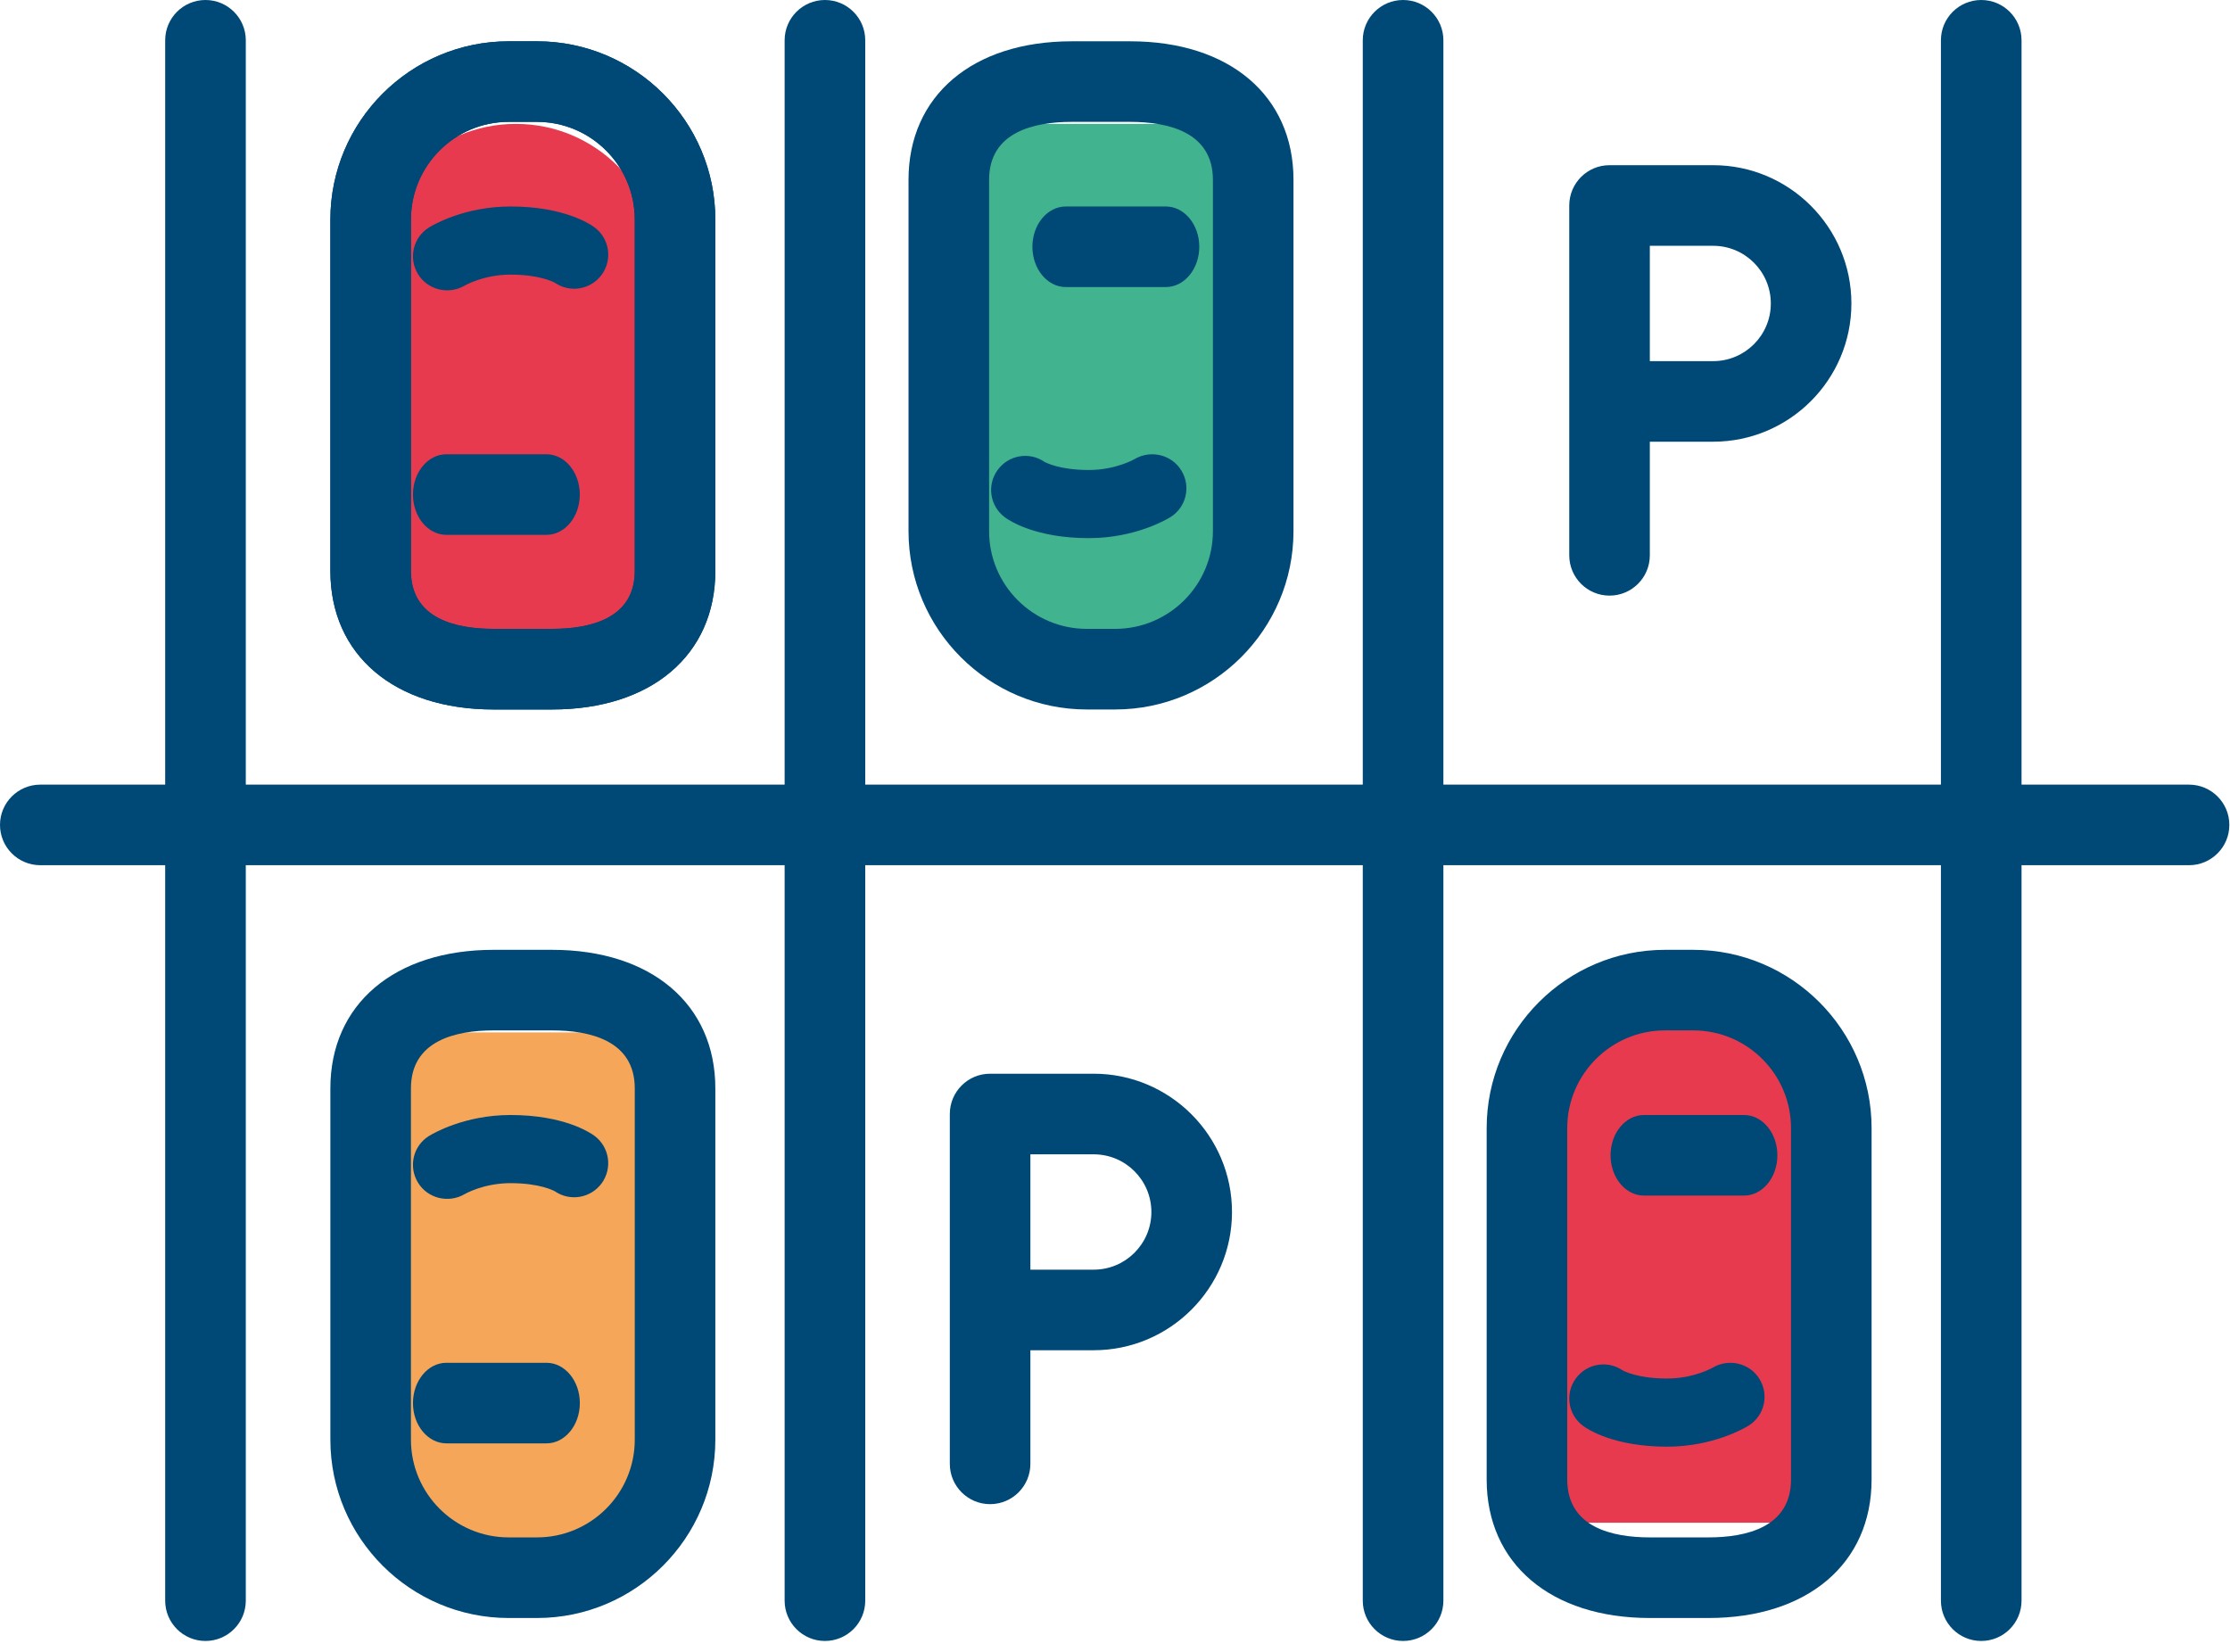 <?xml version="1.0" encoding="UTF-8"?>
<svg width="54px" height="40px" viewBox="0 0 54 40" version="1.1" xmlns="http://www.w3.org/2000/svg" xmlns:xlink="http://www.w3.org/1999/xlink">
    <!-- Generator: Sketch 50.2 (55047) - http://www.bohemiancoding.com/sketch -->
    <title>i-estacionamiento</title>
    <desc>Created with Sketch.</desc>
    <defs></defs>
    <g id="Diuseño" stroke="none" stroke-width="1" fill="none" fill-rule="evenodd">
        <g id="Equipamiento" transform="translate(-855, -3549)">
            <g id="i-estacionamiento" transform="translate(855, 3549)">
                <path d="M12.491,37.872 C10.563,37.872 9,36.309 9,34.381 L9,25 L15.982,25 L15.982,34.381 C15.982,36.309 14.42,37.872 12.491,37.872" id="Fill-254" fill="#F5A659"></path>
                <path d="M26.49,15.872 C24.562,15.872 23,14.309 23,12.381 L23,3 L29.981,3 L29.981,12.381 C29.981,14.309 28.419,15.872 26.49,15.872" id="Fill-255" fill="#42B38F"></path>
                <path d="M40.491,24 C42.419,24 43.982,25.563 43.982,27.491 L43.982,36.872 L37,36.872 L37,27.491 C37,25.563 38.562,24 40.491,24" id="Fill-256" fill="#E73A4F"></path>
                <path d="M12.491,3 C14.42,3 15.982,4.563 15.982,6.491 L15.982,15.872 L9,15.872 L9,6.491 C9,4.563 10.563,3 12.491,3" id="Fill-257" fill="#E73A4F"></path>
                <path d="M53.008,20.951 L0.976,20.951 C0.437,20.951 0,20.514 0,19.975 C0,19.437 0.437,19 0.976,19 L53.008,19 C53.547,19 53.984,19.437 53.984,19.975 C53.984,20.514 53.547,20.951 53.008,20.951" id="Fill-258" fill="#004875"></path>
                <path d="M4.976,39.736 C4.437,39.736 4,39.299 4,38.76 L4,0.975 C4,0.437 4.437,0 4.976,0 C5.514,0 5.952,0.437 5.952,0.975 L5.952,38.76 C5.952,39.299 5.514,39.736 4.976,39.736" id="Fill-259" fill="#004875"></path>
                <path d="M19.976,39.736 C19.438,39.736 19,39.299 19,38.76 L19,0.975 C19,0.437 19.438,0 19.976,0 C20.515,0 20.952,0.437 20.952,0.975 L20.952,38.76 C20.952,39.299 20.515,39.736 19.976,39.736" id="Fill-260" fill="#004875"></path>
                <path d="M33.976,39.736 C33.438,39.736 33,39.299 33,38.76 L33,0.975 C33,0.437 33.438,0 33.976,0 C34.515,0 34.952,0.437 34.952,0.975 L34.952,38.76 C34.952,39.299 34.515,39.736 33.976,39.736" id="Fill-261" fill="#004875"></path>
                <path d="M47.976,39.736 C47.437,39.736 47,39.299 47,38.76 L47,0.975 C47,0.437 47.437,0 47.976,0 C48.515,0 48.952,0.437 48.952,0.975 L48.952,38.76 C48.952,39.299 48.515,39.736 47.976,39.736" id="Fill-262" fill="#004875"></path>
                <path d="M24.951,30.745 L26.484,30.745 C27.255,30.745 27.881,30.119 27.881,29.349 C27.881,28.578 27.255,27.952 26.484,27.952 L24.951,27.952 L24.951,30.745 Z M23.975,36.423 C23.437,36.423 23,35.986 23,35.447 L23,26.976 C23,26.437 23.437,26 23.975,26 L26.484,26 C28.33,26 29.833,27.502 29.833,29.349 C29.833,31.194 28.33,32.696 26.484,32.696 L24.951,32.696 L24.951,35.447 C24.951,35.986 24.514,36.423 23.975,36.423 Z" id="Fill-263" fill="#004875"></path>
                <path d="M39.951,8.745 L41.484,8.745 C42.255,8.745 42.881,8.119 42.881,7.349 C42.881,6.578 42.255,5.952 41.484,5.952 L39.951,5.952 L39.951,8.745 Z M38.975,14.423 C38.436,14.423 38,13.986 38,13.447 L38,4.976 C38,4.437 38.436,4 38.975,4 L41.484,4 C43.33,4 44.832,5.503 44.832,7.349 C44.832,9.194 43.33,10.696 41.484,10.696 L39.951,10.696 L39.951,13.447 C39.951,13.986 39.514,14.423 38.975,14.423 Z" id="Fill-264" fill="#004875"></path>
                <path d="M12.318,2.951 C11.012,2.951 9.951,4.013 9.951,5.318 L9.951,13.825 C9.951,14.985 11.04,15.228 11.953,15.228 L13.369,15.228 C14.282,15.228 15.371,14.985 15.371,13.825 L15.371,5.318 C15.371,4.013 14.309,2.951 13.004,2.951 L12.318,2.951 Z M13.369,17.18 L11.953,17.18 C9.551,17.18 8,15.863 8,13.825 L8,5.318 C8,2.937 9.937,1 12.318,1 L13.004,1 C15.384,1 17.322,2.937 17.322,5.318 L17.322,13.825 C17.322,15.863 15.77,17.18 13.369,17.18 Z" id="Fill-265" fill="#004875"></path>
                <path d="M12.318,2.951 C11.012,2.951 9.951,4.013 9.951,5.318 L9.951,13.825 C9.951,14.985 11.04,15.228 11.953,15.228 L13.369,15.228 C14.282,15.228 15.371,14.985 15.371,13.825 L15.371,5.318 C15.371,4.013 14.309,2.951 13.004,2.951 L12.318,2.951 Z M13.369,17.18 L11.953,17.18 C9.551,17.18 8,15.863 8,13.825 L8,5.318 C8,2.937 9.937,1 12.318,1 L13.004,1 C15.384,1 17.322,2.937 17.322,5.318 L17.322,13.825 C17.322,15.863 15.77,17.18 13.369,17.18 Z" id="Fill-266" fill="#004875"></path>
                <path d="M25.952,2.951 C25.04,2.951 23.951,3.194 23.951,4.355 L23.951,12.862 C23.951,14.167 25.013,15.228 26.317,15.228 L27.004,15.228 C28.309,15.228 29.371,14.167 29.371,12.862 L29.371,4.355 C29.371,3.194 28.282,2.951 27.369,2.951 L25.952,2.951 Z M27.004,17.18 L26.317,17.18 C23.937,17.18 22,15.242 22,12.862 L22,4.355 C22,2.317 23.552,1 25.952,1 L27.369,1 C29.77,1 31.322,2.317 31.322,4.355 L31.322,12.862 C31.322,15.242 29.385,17.18 27.004,17.18 Z" id="Fill-267" fill="#004875"></path>
                <path d="M26.366,13.031 C25.088,13.031 24.453,12.614 24.339,12.531 C23.97,12.262 23.89,11.745 24.16,11.378 C24.424,11.017 24.924,10.933 25.29,11.182 C25.325,11.202 25.66,11.381 26.366,11.381 C27.021,11.381 27.474,11.118 27.478,11.115 C27.868,10.887 28.374,11.009 28.608,11.395 C28.843,11.781 28.727,12.281 28.344,12.521 C28.261,12.573 27.493,13.031 26.366,13.031" id="Fill-268" fill="#004875"></path>
                <path d="M28.232,6.951 L25.808,6.951 C25.362,6.951 25,6.514 25,5.975 C25,5.437 25.362,5 25.808,5 L28.232,5 C28.678,5 29.041,5.437 29.041,5.975 C29.041,6.514 28.678,6.951 28.232,6.951" id="Fill-269" fill="#004875"></path>
                <path d="M12.363,5 C13.641,5 14.276,5.417 14.39,5.5 C14.759,5.77 14.839,6.286 14.569,6.654 C14.305,7.014 13.805,7.098 13.44,6.849 C13.405,6.829 13.069,6.65 12.363,6.65 C11.708,6.65 11.256,6.913 11.251,6.916 C10.861,7.144 10.356,7.022 10.121,6.636 C9.886,6.25 10.003,5.75 10.385,5.51 C10.469,5.458 11.236,5 12.363,5" id="Fill-270" fill="#004875"></path>
                <path d="M10.808,11 L13.233,11 C13.679,11 14.04,11.437 14.04,11.976 C14.04,12.514 13.679,12.951 13.233,12.951 L10.808,12.951 C10.362,12.951 10,12.514 10,11.976 C10,11.437 10.362,11 10.808,11" id="Fill-271" fill="#004875"></path>
                <path d="M12.362,27 C13.641,27 14.275,27.417 14.39,27.5 C14.758,27.77 14.838,28.286 14.569,28.654 C14.305,29.014 13.805,29.098 13.439,28.849 C13.404,28.829 13.069,28.65 12.362,28.65 C11.707,28.65 11.255,28.913 11.251,28.916 C10.861,29.144 10.355,29.022 10.121,28.636 C9.886,28.25 10.002,27.75 10.384,27.51 C10.468,27.458 11.236,27 12.362,27" id="Fill-272" fill="#004875"></path>
                <path d="M10.809,33 L13.233,33 C13.679,33 14.041,33.437 14.041,33.976 C14.041,34.514 13.679,34.951 13.233,34.951 L10.809,34.951 C10.363,34.951 10,34.514 10,33.976 C10,33.437 10.363,33 10.809,33" id="Fill-273" fill="#004875"></path>
                <path d="M40.366,35.031 C39.088,35.031 38.453,34.614 38.339,34.531 C37.97,34.262 37.89,33.745 38.16,33.378 C38.424,33.017 38.924,32.933 39.29,33.182 C39.324,33.202 39.66,33.381 40.366,33.381 C41.021,33.381 41.474,33.118 41.478,33.115 C41.868,32.887 42.374,33.009 42.608,33.395 C42.843,33.781 42.727,34.281 42.344,34.521 C42.26,34.573 41.493,35.031 40.366,35.031" id="Fill-274" fill="#004875"></path>
                <path d="M42.232,28.951 L39.808,28.951 C39.362,28.951 39,28.514 39,27.975 C39,27.437 39.362,27 39.808,27 L42.232,27 C42.678,27 43.04,27.437 43.04,27.975 C43.04,28.514 42.678,28.951 42.232,28.951" id="Fill-275" fill="#004875"></path>
                <path d="M40.318,24.951 C39.012,24.951 37.951,26.013 37.951,27.318 L37.951,35.825 C37.951,36.985 39.04,37.228 39.953,37.228 L41.369,37.228 C42.282,37.228 43.37,36.985 43.37,35.825 L43.37,27.318 C43.37,26.013 42.309,24.951 41.004,24.951 L40.318,24.951 Z M41.369,39.18 L39.953,39.18 C37.551,39.18 36,37.863 36,35.825 L36,27.318 C36,24.937 37.937,23 40.318,23 L41.004,23 C43.384,23 45.321,24.937 45.321,27.318 L45.321,35.825 C45.321,37.863 43.769,39.18 41.369,39.18 Z" id="Fill-276" fill="#004875"></path>
                <path d="M11.953,24.951 C11.04,24.951 9.951,25.194 9.951,26.355 L9.951,34.862 C9.951,36.167 11.013,37.228 12.318,37.228 L13.004,37.228 C14.309,37.228 15.371,36.167 15.371,34.862 L15.371,26.355 C15.371,25.194 14.282,24.951 13.369,24.951 L11.953,24.951 Z M13.004,39.18 L12.318,39.18 C9.937,39.18 8,37.242 8,34.862 L8,26.355 C8,24.317 9.552,23 11.953,23 L13.369,23 C15.77,23 17.322,24.317 17.322,26.355 L17.322,34.862 C17.322,37.242 15.385,39.18 13.004,39.18 Z" id="Fill-277" fill="#004875"></path>
            </g>
        </g>
    </g>
</svg>